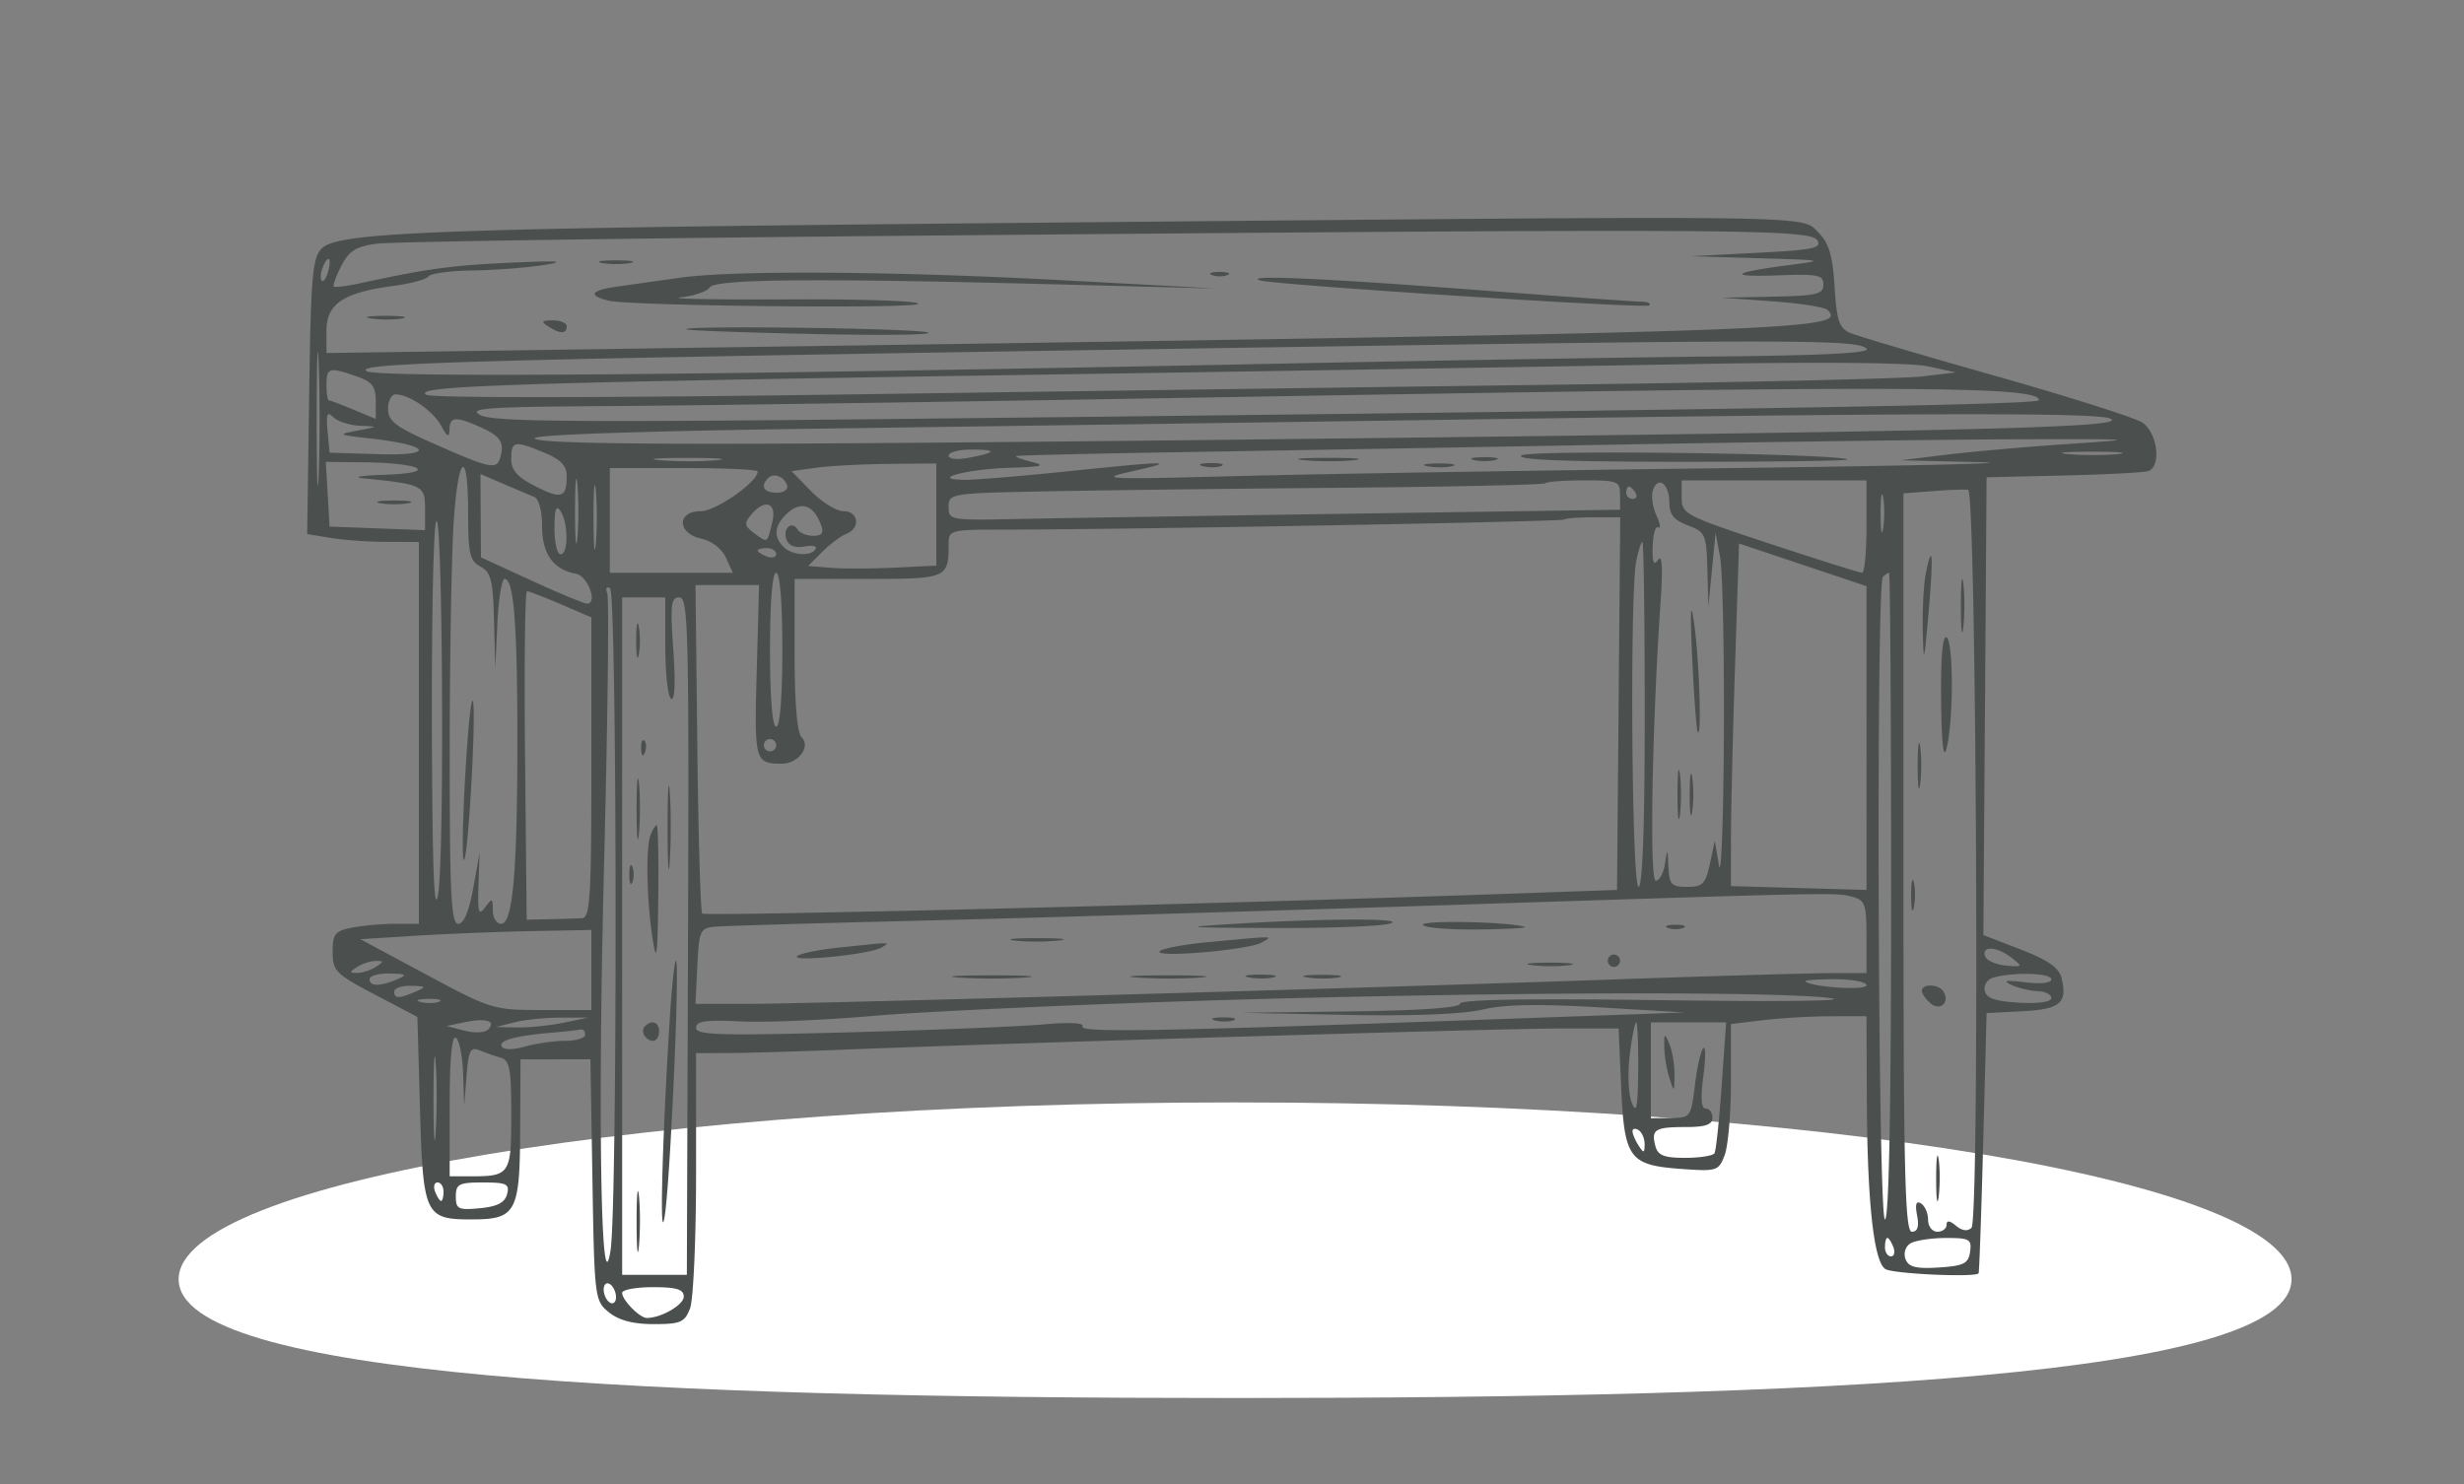 <svg xmlns="http://www.w3.org/2000/svg" width="400" height="241" fill="none"><rect width="100%" height="100%" fill="#808080" stroke="none"/><path fill="#fff" d="M372 207.721C372 223.584 295.217 227 200.5 227S29 223.584 29 207.721C29 191.859 105.783 179 200.5 179S372 191.859 372 207.721z"/><path fill="#4B504E" fill-rule="evenodd" d="M174 36.11c-103.046.938-119.032 1.494-121.776 4.235-1.508 1.507-1.764 4.514-2.041 24.047l-.318 22.324 3.818.631c2.099.347 6.179.636 9.067.642L68 88v62h-3.875c-2.131 0-5.281.281-7 .625-2.747.549-3.125 1.027-3.125 3.945 0 3.089.481 3.573 6.878 6.935l6.878 3.614.428 15.062C68.669 197.259 69.015 198 76.5 198c7.274 0 7.879-1.096 7.944-14.372l.056-11.616 5.674-.006 5.673-.006.327 19.59c.319 19.196.373 19.628 2.687 21.5 1.607 1.301 3.928 1.91 7.275 1.91 4.354 0 5.024-.292 5.889-2.565.536-1.411.975-11.311.975-22V171l5.25-.014c2.888-.008 11.1-.248 18.25-.535C162.887 169.395 243.824 167 253.14 167h9.621l.416 9.511c.508 11.615 1.29 12.678 9.772 13.292 5.77.417 6.051.327 7.031-2.249.561-1.476 1.02-6.867 1.02-11.98v-9.295l5.25-.631c2.887-.347 7.837-.635 11-.639L303 165l.051 13.25c.066 16.815 1.126 26.617 3.008 27.808 1.239.783 14.582 1.393 15.14.692.109-.137.446-9.7.75-21.25l.551-21 5.801-.301c6.182-.322 7.382-1.352 6.347-5.451-.412-1.63-2.233-2.891-6.62-4.584l-6.052-2.337.262-37.163.262-37.164 12.5-.292c6.875-.16 13.063-.483 13.75-.718 2.185-.747 1.482-6.294-1-7.895-1.238-.798-11.925-4.189-23.75-7.536-11.825-3.347-22.458-6.495-23.629-6.995-1.793-.767-2.194-1.949-2.548-7.508-.327-5.13-.916-7.094-2.649-8.827-2.801-2.8 1.754-2.74-121.174-1.62zm-21.5 2.125c-47.85.42-88.915 1.016-91.257 1.326-3.451.457-4.552 1.137-5.823 3.594-.862 1.667-1.418 3.18-1.235 3.363.183.183 2.129-.058 4.324-.535C69.332 43.628 73.305 43.087 83 42.647c7.505-.34 9.074-.24 5.5.35-2.75.455-8.011.867-11.691.915-3.68.05-6.932.48-7.228.956-.295.478-2.867 1.178-5.715 1.555C55.744 47.501 53 49.335 53 53.687v3.635l45.25-.648c196.005-2.81 201.75-2.994 198.419-6.342-.455-.458-4.504-1.093-8.998-1.413l-8.171-.58 8.25-.17c7.185-.147 8.25-.399 8.25-1.952 0-1.57-.86-1.75-7.25-1.512-8.398.313-7.75-.44 1.398-1.628 6.262-.812 6.197-.828-4.648-1.148l-11-.324 10.717-.553c9.193-.473 10.585-.765 9.786-2.052-1.13-1.818-14.385-1.889-142.503-.765zM52.345 43.543c-.326.85-.369 1.767-.096 2.04.274.273.737-.422 1.03-1.543.624-2.383-.069-2.75-.934-.497zm45.405-.837c1.237.238 3.263.238 4.5 0 1.237-.239.225-.434-2.25-.434s-3.487.195-2.25.434zm12.75 2.376c-3.3.46-7.954 1.114-10.342 1.453-4.268.605-4.773 1.44-1.379 2.284 3.465.863 49.46 1.342 50.28.525.465-.464-8.921-.794-20.857-.733-11.936.06-19.908-.086-17.715-.325 2.193-.239 4.314-.964 4.713-1.61.85-1.377 16.954-1.52 56.3-.504l26 .673-24.5-1.319c-27.795-1.496-53.65-1.68-62.5-.444zm86.25-.42c.688.278 1.813.278 2.5 0 .688-.277.125-.504-1.25-.504s-1.937.227-1.25.504zm7.75.854c2.053.736 62.676 4.642 63.243 4.075.325-.325-.272-.598-1.326-.607-1.055-.009-13.617-.906-27.917-1.994-23.947-1.82-36.485-2.364-34-1.474zM51.411 68c0 9.625.15 13.563.334 8.75.183-4.813.183-12.688 0-17.5-.184-4.812-.334-.875-.334 8.75zm8.853-16.282c1.52.23 3.77.223 5-.014 1.23-.237-.014-.425-2.764-.418-2.75.008-3.756.202-2.236.432zM89 53c1.939 1.253 3 1.253 3 0 0-.55-1.013-.993-2.25-.985-1.819.013-1.963.201-.75.985zm22.5.496c.55.186 10.225.527 21.5.76 11.275.23 19.15.095 17.5-.3-2.898-.695-41.024-1.144-39-.46zm81.5 3.102C76.391 58.4 57.125 58.931 59.531 60.278c1.935 1.082 56.449.626 148.969-1.248 25.3-.512 57.146-1.035 70.77-1.16 16.895-.158 24.444-.556 23.746-1.254-1.536-1.536-11.595-1.538-110.016-.018zm81 2.532c-18.975.347-68.475 1.148-110 1.781-81.537 1.243-97.311 1.776-94.767 3.2.939.525 29.955.487 70.432-.093 37.859-.542 90.885-1.27 117.835-1.619 26.95-.348 51.475-.924 54.5-1.28l5.5-.647-4.5-.986c-2.796-.613-17.564-.747-39-.356zM53 62.5c0 1.375.17 2.5.378 2.5s2.008.681 4 1.513L61 68.027v-2.916c0-2.37-.588-3.12-3.149-4.013C53.427 59.556 53 59.68 53 62.5zm142 2.056c-39.325.677-82.3 1.297-95.5 1.378-20.612.125-23.647.334-21.5 1.476 2.053 1.092 15.36 1.19 74.5.54C282.557 66.524 331 65.718 331 64.98c0-2.33-21.487-2.397-136-.424zm-132 1.81c0 1.958 1.164 2.884 6.75 5.368 10.02 4.456 10.918 4.644 11.503 2.405.634-2.422-.053-3.372-3.55-4.909-3.762-1.654-4.696-1.552-4.738.52-.028 1.362-.329 1.22-1.361-.64-1.346-2.43-5.086-5.01-7.354-5.075-.687-.019-1.25 1.03-1.25 2.331zM53.179 70l.321 3.5 8 .246c9.285.286 8.395-1.454-1.299-2.539-5.373-.6-5.5-.676-2.201-1.29 3.492-.652 3.493-.654.45-.785-1.677-.073-3.622-.694-4.321-1.382-1.025-1.008-1.209-.572-.95 2.25zM238.5 68.106c-29.7.431-76.199 1.088-103.33 1.46-31.41.43-48.982 1.022-48.373 1.631 1.196 1.196 36.026 1.147 148.203-.21 90.232-1.093 110.924-1.68 107.5-3.047-2.369-.947-30.485-.902-104 .166zm26 4.052c-24.75.442-57.15 1.002-72 1.246-14.85.244-27.225.531-27.5.638-.275.107.85.538 2.5.958 2.389.608 1.677.802-3.5.952-6.924.201-13.288 1.861-7.5 1.957 1.65.027 9.3-.603 17-1.4 16.53-1.712 18.016-1.7 10 .08-5.384 1.194-3.69 1.27 16.5.728 12.375-.33 47.7-.909 78.5-1.284 30.8-.375 50.15-.819 43-.987l-13-.305 7.5-.913c4.125-.5 12.9-1.277 19.5-1.723 11.862-.802 11.781-.81-7-.78-10.45.017-39.25.392-64 .833zM83 74.48c0 1.873.948 2.963 3.876 4.457 4.25 2.168 5.124 1.897 5.124-1.59 0-1.72-.935-2.71-3.622-3.834-4.849-2.026-5.378-1.93-5.378.967zm71-.505c0 .56 1.383.712 3.25.356 4.557-.867 4.702-1.33.417-1.33-2.017 0-3.667.438-3.667.974zm93-.03c-1.041.711 6.889 1.03 25.917 1.04 15.079.008 27.229-.156 27-.365-1.078-.983-51.524-1.626-52.917-.675zm88.776-.212c2.352.212 5.952.21 8-.006 2.048-.215.124-.388-4.276-.384-4.4.003-6.076.18-3.724.39zM107.28 74.736c2.629.207 6.679.204 9-.005 2.321-.21.17-.379-4.78-.376-4.95.003-6.849.175-4.22.381zm104.496-.003c2.352.212 5.952.21 8-.006 2.048-.215.124-.388-4.276-.384-4.4.003-6.076.18-3.724.39zm27.474-.044c.963.252 2.537.252 3.5 0 .963-.25.175-.457-1.75-.457s-2.713.206-1.75.457zM53.198 80.25l.302 5.25 7.75.292 7.75.292v-3.497c0-3.763-.394-3.957-10-4.917-1.925-.193-.35-.454 3.5-.58 8.733-.288 6.072-1.915-3.302-2.02L52.895 75l.303 5.25zm20.456 4.533c-.354 5.344-.646 22.205-.649 37.467-.004 22.993.233 27.75 1.381 27.75.901 0 1.752-2.016 2.429-5.75l1.042-5.75-.178 5.27c-.151 4.437.019 4.999 1.071 3.559 1.14-1.561 1.25-1.519 1.25.48 0 1.205.611 2.191 1.358 2.191 1.902 0 2.644-8.571 2.631-30.397C83.978 101.19 83.395 94 81.913 94c-.454 0-.981 3.262-1.17 7.25l-.346 7.25-.198-7.715c-.17-6.574-.495-7.873-2.199-8.785-1.724-.922-2-2.094-2-8.476 0-10.87-1.6-10.013-2.346 1.26zM93.349 83c0 4.675.173 6.588.383 4.25.211-2.338.211-6.162 0-8.5-.21-2.338-.383-.425-.383 4.25zm39.151-7.049-4 .554 3.173 3.247c1.745 1.787 4.108 3.248 5.25 3.248 2.459 0 2.819 2.778.477 3.677-.88.337-2.635 1.65-3.9 2.914l-2.3 2.3 3.65.305c2.007.167 6.687.155 10.4-.028l6.75-.332V75.251l-7.75.073c-4.262.04-9.55.322-11.75.627zm62.769-.258c.973.254 2.323.237 3-.037.677-.274-.119-.48-1.769-.46-1.65.02-2.204.243-1.231.497zm36.493.014c1.244.24 3.044.23 4-.02s-.062-.446-2.262-.435c-2.2.011-2.982.216-1.738.455zM96.349 84c0 4.675.173 6.588.383 4.25.211-2.338.211-6.162 0-8.5-.21-2.338-.383-.425-.383 4.25zm2.651.5V93h19.957l-1.117-2.45c-.656-1.442-2.296-2.71-3.978-3.08-3.97-.872-4.038-4.47-.085-4.47 2.432 0 9.223-4.745 9.223-6.444 0-.306-5.4-.556-12-.556H99v8.5zm-20.96-.763.04 6.763 8.21 3.771c4.516 2.074 8.579 3.762 9.03 3.75 1.765-.045.093-4.516-1.82-4.864-3.677-.668-5.5-3.222-5.5-7.705 0-2.448-.528-4.456-1.25-4.754a668.094 668.094 0 0 1-5-2.12L78 76.972l.04 6.764zm46.648-6.09c-1.305 1.303-.682 2.353 1.395 2.353 1.164 0 1.909-.524 1.688-1.187-.487-1.462-2.157-2.094-3.083-1.167zm126.183.815c-.254.254-15.066.585-32.916.735-17.85.15-39.543.414-48.205.587-15.467.308-15.75.353-15.751 2.515-.001 2.146.27 2.195 10.75 1.977 5.913-.124 30.439-.514 54.501-.868l43.75-.644v-2.382c0-2.237-.355-2.382-5.833-2.382-3.209 0-6.042.208-6.296.462zm17.49 1.038c-.343.895-.111 2.753.515 4.127.627 1.375.774 2.275.328 2-.446-.277-.857 1.115-.913 3.091-.074 2.614.165 3.21.875 2.188.654-.94.795 1.243.425 6.594-1.402 20.301-1.845 45.5-.8 45.5.592 0 1.264-1.238 1.493-2.75.387-2.56.427-2.525.566.5.133 2.882.477 3.25 3.039 3.25 2.529 0 2.988-.467 3.69-3.75l.801-3.75.668 4c.368 2.2.727-7.25.799-21 .072-13.75-.202-26.8-.608-29l-.739-4-.582 6-.582 6-.168-6.03c-.159-5.722-.322-6.09-3.168-7.164-2.244-.847-3-1.77-3-3.66 0-3.017-1.756-4.445-2.639-2.146zM273 80.776c0 2.684.47 2.931 14.286 7.5 7.858 2.598 14.608 4.724 15 4.724.393 0 .714-3.375.714-7.5V78h-30v2.776zM264 80c0 .55.477 1 1.059 1s.781-.45.441-1-.816-1-1.059-1-.441.45-.441 1zm41.286 3.5c.008 2.75.202 3.756.432 2.236.229-1.52.223-3.77-.014-5-.237-1.23-.425.014-.418 2.764zm8.464-3.755-4.75.365v59.945c0 49.904.228 59.945 1.361 59.945.934 0 1.202-.833.855-2.649-.349-1.828-.151-2.429.639-1.941.63.39 1.145 1.581 1.145 2.649s.675 1.941 1.5 1.941 1.5-.505 1.5-1.122c0-.762.496-.712 1.542.157.992.823 1.888.935 2.508.315 1.343-1.343.799-119.633-.55-119.827-.55-.079-3.137.021-5.75.222zm-252 1.961c1.237.238 3.263.238 4.5 0 1.237-.239.225-.434-2.25-.434s-3.487.195-2.25.434zm9 3.17c-.412 1.855-.697 17.38-.633 34.499.083 22.094.377 29.555 1.015 25.715 1.072-6.461.7-65.085-.382-60.215zm19.265.874C90.007 88.088 90.45 90 91 90c1.276 0 1.276-5.026 0-7-.71-1.099-.973-.362-.985 2.75zm31.895-2.142c-1.133 1.366-1.05 1.817.555 2.99 2.198 1.608 2.064 1.693 2.913-1.848.76-3.168-1.24-3.826-3.468-1.142zm5.661-.037c-1.879 1.88-2.001 3.6-.371 5.23 1.39 1.39 4.44 1.591 5.211.343.291-.47-.519-.655-1.8-.41-1.494.286-2.542-.113-2.926-1.112-.684-1.782.854-3.177 1.805-1.638.345.56 1.487 1.016 2.538 1.016 1.398 0 1.736-.469 1.264-1.75-1.246-3.375-3.393-4.006-5.721-1.679zm126.346.791c-.398.345-71.328 1.623-90.667 1.633-9.115.005-9.25.04-9.25 2.423 0 5.448-.314 5.582-13.107 5.582H129v12.3c0 7.983.406 12.706 1.158 13.458 1.485 1.485-.594 4.242-3.199 4.242-4.423 0-4.519-.348-4.116-15.019l.384-13.98h-10.32l.296 26.417c.164 14.53.524 26.645.802 26.922.472.471 82.169-1.523 127.995-3.124l20.5-.716.265-30.25.264-30.25h-4.348c-2.391 0-4.535.163-4.764.362zm11.708 6.763C264.556 96.47 264.893 144 266 144c.643 0 1-10 1-28 0-15.4-.169-28-.375-28s-.656 1.406-1 3.125zm16.032 17.249c-.358 11.069-.653 23.585-.654 27.814l-.003 7.687 11.002.313 11.002.312-.002-24.661L303 95.177l-10.345-3.464-10.346-3.464-.652 20.125zM123 89.394c0 .215.675.651 1.5.968.825.316 1.5.14 1.5-.393s-.675-.969-1.5-.969-1.5.177-1.5.393zm189.632 3.696c-.348 1.738-.569 5.916-.493 9.285.129 5.636.203 5.408.934-2.858.825-9.323.649-11.878-.441-6.427zm5.696 5.41c.005 3.85.185 5.302.402 3.228.216-2.075.213-5.225-.008-7-.221-1.776-.398-.078-.394 3.772zM125 105.5c0 7.667.387 12.5 1 12.5s1-4.833 1-12.5-.387-12.5-1-12.5-1 4.833-1 12.5zm180.667-11.833C304.543 94.79 304.873 198 306 198c.654 0 1-18.167 1-52.5 0-28.875-.15-52.5-.333-52.5-.184 0-.634.3-1 .667zM98.586 96.365c.31.807.077 20.518-.518 43.801-1.049 41.08-.517 72.92 1.05 62.834 1.144-7.359 1.06-106.772-.09-107.483-.573-.354-.763.011-.442.848zm-13.352 26.302.266 26.667 3.75-.084c2.063-.046 4.425-.121 5.25-.167 1.29-.071 1.5-3.495 1.5-24.46v-24.377l-4.935-2.123C88.35 96.955 85.868 96 85.548 96c-.319 0-.461 12-.314 26.667zM274.715 107c.293 6.325.703 11.688.909 11.917.663.735.206-12.23-.632-17.917-.55-3.729-.639-1.796-.277 6zM101 152v55h10.5l.19-55c.172-49.667.036-55-1.398-55-1.375 0-1.508 1.15-.987 8.53.375 5.311.242 8.308-.352 7.941-.524-.324-.953-4.162-.953-8.53v-7.94h-7V152zm2.272-48c0 2.475.195 3.488.434 2.25.238-1.238.238-3.262 0-4.5-.239-1.238-.434-.225-.434 2.25zm211.846 9.691c.078 7.135.378 9.789.882 7.809 1.144-4.497 1.144-17.293 0-18-.646-.399-.958 3.211-.882 10.191zM75.531 125.802c-.418 7.316-.53 13.532-.25 13.813.671.671 2.088-24.026 1.479-25.771-.259-.739-.812 4.642-1.229 11.958zM311.31 124.5c.005 3.3.192 4.529.415 2.732.222-1.797.218-4.497-.01-6-.229-1.503-.411-.032-.405 3.268zm-207.231-2.917c.048 1.165.285 1.402.604.605.289-.722.253-1.585-.079-1.917-.332-.332-.568.258-.525 1.312zM124 121c0 .55.45 1 1 1s1-.45 1-1-.45-1-1-1-1 .45-1 1zm148.32 8c0 3.575.182 5.037.403 3.25.222-1.787.222-4.713 0-6.5-.221-1.787-.403-.325-.403 3.25zm-168.977 2.5c.003 4.4.179 6.076.39 3.724.212-2.352.209-5.952-.006-8s-.388-.124-.384 4.276zm5.031 3c.002 6.05.167 8.396.366 5.213.199-3.182.197-8.132-.004-11-.201-2.867-.364-.263-.362 5.787zM274.3 129c0 3.025.187 4.262.416 2.75.229-1.512.229-3.988 0-5.5s-.416-.275-.416 2.75zm-168.693 6.582c-.802 2.089-.626 10.673.347 16.918.633 4.065.804 2.804.912-6.75.074-6.463-.043-11.75-.259-11.75-.216 0-.666.712-1 1.582zM102.158 142c0 1.375.227 1.938.504 1.25.278-.687.278-1.812 0-2.5-.277-.687-.504-.125-.504 1.25zm208.094 3.5c.011 2.2.216 2.982.455 1.738.239-1.244.23-3.044-.02-4s-.446.062-.435 2.262zM233 147.025c-29.425.957-67.225 2.072-84 2.476-16.775.405-31.625.844-33 .976-2.332.223-2.52.65-2.798 6.381l-.297 6.142 8.797-.004c10-.005 98.472-2.507 141.298-3.997 15.675-.545 31.087-.993 34.25-.995L303 158v-5.883c0-5.256-.24-5.948-2.25-6.487-2.737-.733-1.645-.756-67.75 1.395zM200.5 150c-9.11.558-8.575.619 6 .688 8.8.041 17.35-.268 19-.688 3.592-.914-10.08-.914-25 0zm30.5.15c0 .468 3.938.814 8.75.771 4.813-.043 8.3-.233 7.75-.422-2.388-.821-16.5-1.119-16.5-.349zm39.75.512c.688.278 1.813.278 2.5 0 .688-.277.125-.504-1.25-.504s-1.937.227-1.25.504zM67.5 151.939l-9 .561 10.715 5.75c10.499 5.634 10.877 5.75 18.75 5.75H96v-13l-9.75.189c-5.362.104-13.8.441-18.75.75zm97.228.783c1.775.221 4.925.224 7 .008 2.074-.217.622-.397-3.228-.402-3.85-.004-5.548.173-3.772.394zm31.543.237c-3.976.367-7.576 1.038-8 1.493-1.054 1.131 14.468-.196 16.557-1.415 1.893-1.105 2.535-1.1-8.557-.078zm-60.443.944c-3.12.334-6.009.944-6.419 1.355-.984.984 11.652-.282 13.591-1.362 1.74-.969 1.921-.969-7.172.007zm186.416 1.347c.226.688 1.726 1.373 3.333 1.523 2.788.26 2.834.202.982-1.25-2.346-1.841-4.883-2.001-4.315-.273zM261 156c0 .55.45 1 1 1s1-.45 1-1-.45-1-1-1-1 .45-1 1zm-203 1c-1.333.862-1.333.969 0 .969.825 0 2.175-.436 3-.969 1.333-.862 1.333-.969 0-.969-.825 0-2.175.436-3 .969zm50.671 9.25c-1.204 19.771-1.615 36.451-.77 31.25.919-5.663 2.499-41.5 1.83-41.5-.24 0-.717 4.613-1.06 10.25zm140.097-9.525c1.797.222 4.497.218 6-.01 1.503-.229.032-.411-3.268-.405-3.3.005-4.529.192-2.732.415zM60 159c0 1.187 1.737 1.187 4.5 0 1.676-.72 1.474-.871-1.25-.93-1.788-.038-3.25.38-3.25.93zm95.75-.263c2.887.202 7.613.202 10.5 0 2.887-.202.525-.367-5.25-.367s-8.137.165-5.25.367zm29.034.001c2.905.203 7.405.201 10-.004 2.594-.206.216-.371-5.284-.369-5.5.003-7.622.171-4.716.373zm17.978-.031c1.244.239 3.044.23 4-.02s-.062-.446-2.262-.435c-2.2.011-2.982.216-1.738.455zm9.502.011c1.52.229 3.77.223 5-.014 1.23-.237-.014-.425-2.764-.418-2.75.008-3.756.202-2.236.432zm111.429-.018c-1.027.266-1.671 1.188-1.491 2.134.238 1.253 1.615 1.741 5.557 1.968 3.192.184 5.241-.109 5.241-.75 0-.578-1.012-1.084-2.25-1.122-1.238-.039-3.15-.496-4.25-1.017-1.467-.694-.867-.805 2.25-.418 2.548.317 4.25.123 4.25-.483 0-1.007-5.865-1.204-9.307-.312zm-30.61.659c1.103.951 9.917 1.503 9.917.622 0-.54-2.325-.981-5.167-.981-2.841 0-4.979.162-4.75.359zM64 161c0 1.174.769 1.174 3.5 0 1.772-.762 1.687-.867-.75-.93-1.513-.038-2.75.38-2.75.93zm248-.122c0 .482.635 1.404 1.411 2.048 1.567 1.301 3.17-.177 2.089-1.926-.762-1.232-3.5-1.328-3.5-.122zm-118 1.647c-21.175.668-44.8 1.768-52.5 2.446-7.7.677-17.264 1.073-21.252.88-5.707-.276-7.252-.054-7.25 1.045.002 1.174 3.922 1.289 24.752.726 13.613-.368 27.854-.948 31.648-1.289 4.197-.378 6.671-.254 6.319.316-.637 1.031 11.552.831 64.283-1.056l33.5-1.198-13.883-.825c-9.866-.587-15.364-.481-19 .364-3.252.756-11.313 1.066-22.117.852l-17-.338 17.75-.224c11.309-.143 17.75-.596 17.75-1.249 0-.688 10.914-.875 33.25-.57 19.386.266 30.54.116 26.75-.358-9.302-1.164-58.15-.938-103 .478zm-125.731.168c.973.254 2.323.237 3-.037.677-.274-.119-.481-1.769-.461-1.65.02-2.204.244-1.231.498zm7.231 3.279-3 .616 2.895.761c1.609.424 3.313.343 3.837-.181 1.371-1.371-.287-1.902-3.732-1.196zm8 .028-3 .763 3.5.061c1.925.033 5.3-.312 7.5-.767l4-.827-4.5.003c-2.475.002-5.85.347-7.5.767zm113.769-.307c.973.254 2.323.237 3-.037.677-.274-.119-.481-1.769-.461-1.65.02-2.204.244-1.231.498zm-92.575.946c-.799.799.104 2.361 1.365 2.361.518 0 .941-.675.941-1.5 0-1.546-1.18-1.987-2.306-.861zm159.876 4.65c-.364 2.91-.219 6.397.321 7.75.776 1.943.996.831 1.046-5.289.034-4.262-.11-7.75-.322-7.75-.211 0-.682 2.38-1.045 5.289zm3.43 2.495v7.784l3.25-.034c3.172-.033 3.266-.162 3.899-5.349.357-2.924.97-5.624 1.363-6 .393-.377.396 1.678.007 4.565-.48 3.564-.355 5.25.387 5.25.602 0 1.094.675 1.094 1.5 0 1.103-1.148 1.5-4.333 1.5-5.001 0-5.638.394-4.942 3.058.404 1.545 1.392 1.942 4.833 1.942 2.378 0 4.525-.337 4.77-.75.245-.413.77-5.363 1.167-11l.721-10.25H268v7.784zm-178.5-6.099c-5.999.522-8.645 1.271-8.027 2.271.326.527 1.885.515 3.784-.03 1.776-.509 4.695-.926 6.486-.926 1.792 0 3.257-.45 3.257-1s-.338-.924-.75-.832c-.412.093-2.55.325-4.75.517zM70.374 178.5c.002 6.05.167 8.396.366 5.213.199-3.182.197-8.132-.004-11-.201-2.867-.364-.263-.362 5.787zm2.626.941V191h3.418c6.367 0 6.582-.327 6.582-9.99 0-7.5-.254-8.85-1.75-9.28a39.727 39.727 0 0 1-3.442-1.201c-1.426-.589-1.751.059-2.07 4.136l-.378 4.835-.18-5.191c-.099-2.855-.63-5.469-1.18-5.809-.645-.398-1 3.49-1 10.941zM270.17 170c.016 1.375.39 3.625.83 5 .781 2.438.801 2.425.83-.5.016-1.65-.357-3.9-.83-5-.781-1.818-.857-1.773-.83.5zm-5.155 13.691c.009.445.452 1.484.985 2.309.835 1.293.971 1.266.985-.191.008-.93-.435-1.969-.985-2.309-.55-.34-.993-.254-.985.191zm49.295 7.809c.005 3.3.192 4.529.415 2.732.222-1.797.218-4.497-.01-6-.229-1.503-.411-.032-.405 3.268zm-210.967 7c.003 4.4.179 6.076.39 3.724.212-2.352.209-5.952-.006-8s-.388-.124-.384 4.276zm-32.705-5c.317.825.753 1.5.969 1.5.216 0 .393-.675.393-1.5s-.436-1.5-.969-1.5c-.532 0-.709.675-.393 1.5zm3.362.776c0 2.044.399 2.239 3.909 1.904 2.811-.268 4.048-.907 4.406-2.276.434-1.659-.069-1.904-3.909-1.904-3.918 0-4.406.252-4.406 2.276zm232 8.224c0 .825.436 1.5.969 1.5.532 0 .709-.675.393-1.5-.317-.825-.753-1.5-.969-1.5-.216 0-.393.675-.393 1.5zm4.104-.586c-.792.502-1.121 1.6-.76 2.54.494 1.286 1.699 1.588 5.396 1.351 4.064-.26 4.807-.634 5.08-2.555.289-2.037-.089-2.249-4-2.235-2.376.009-4.948.413-5.716.899zM98 209.382c0 .825.45 1.778 1 2.118.55.34 1-.057 1-.882s-.45-1.778-1-2.118c-.55-.34-1 .057-1 .882zm3 .547c0 1.17 2.855 4.071 4.006 4.071 2.331 0 5.994-2.124 5.994-3.475 0-1.163-1.186-1.525-5-1.525-2.75 0-5 .418-5 .929z" clip-rule="evenodd"/></svg>